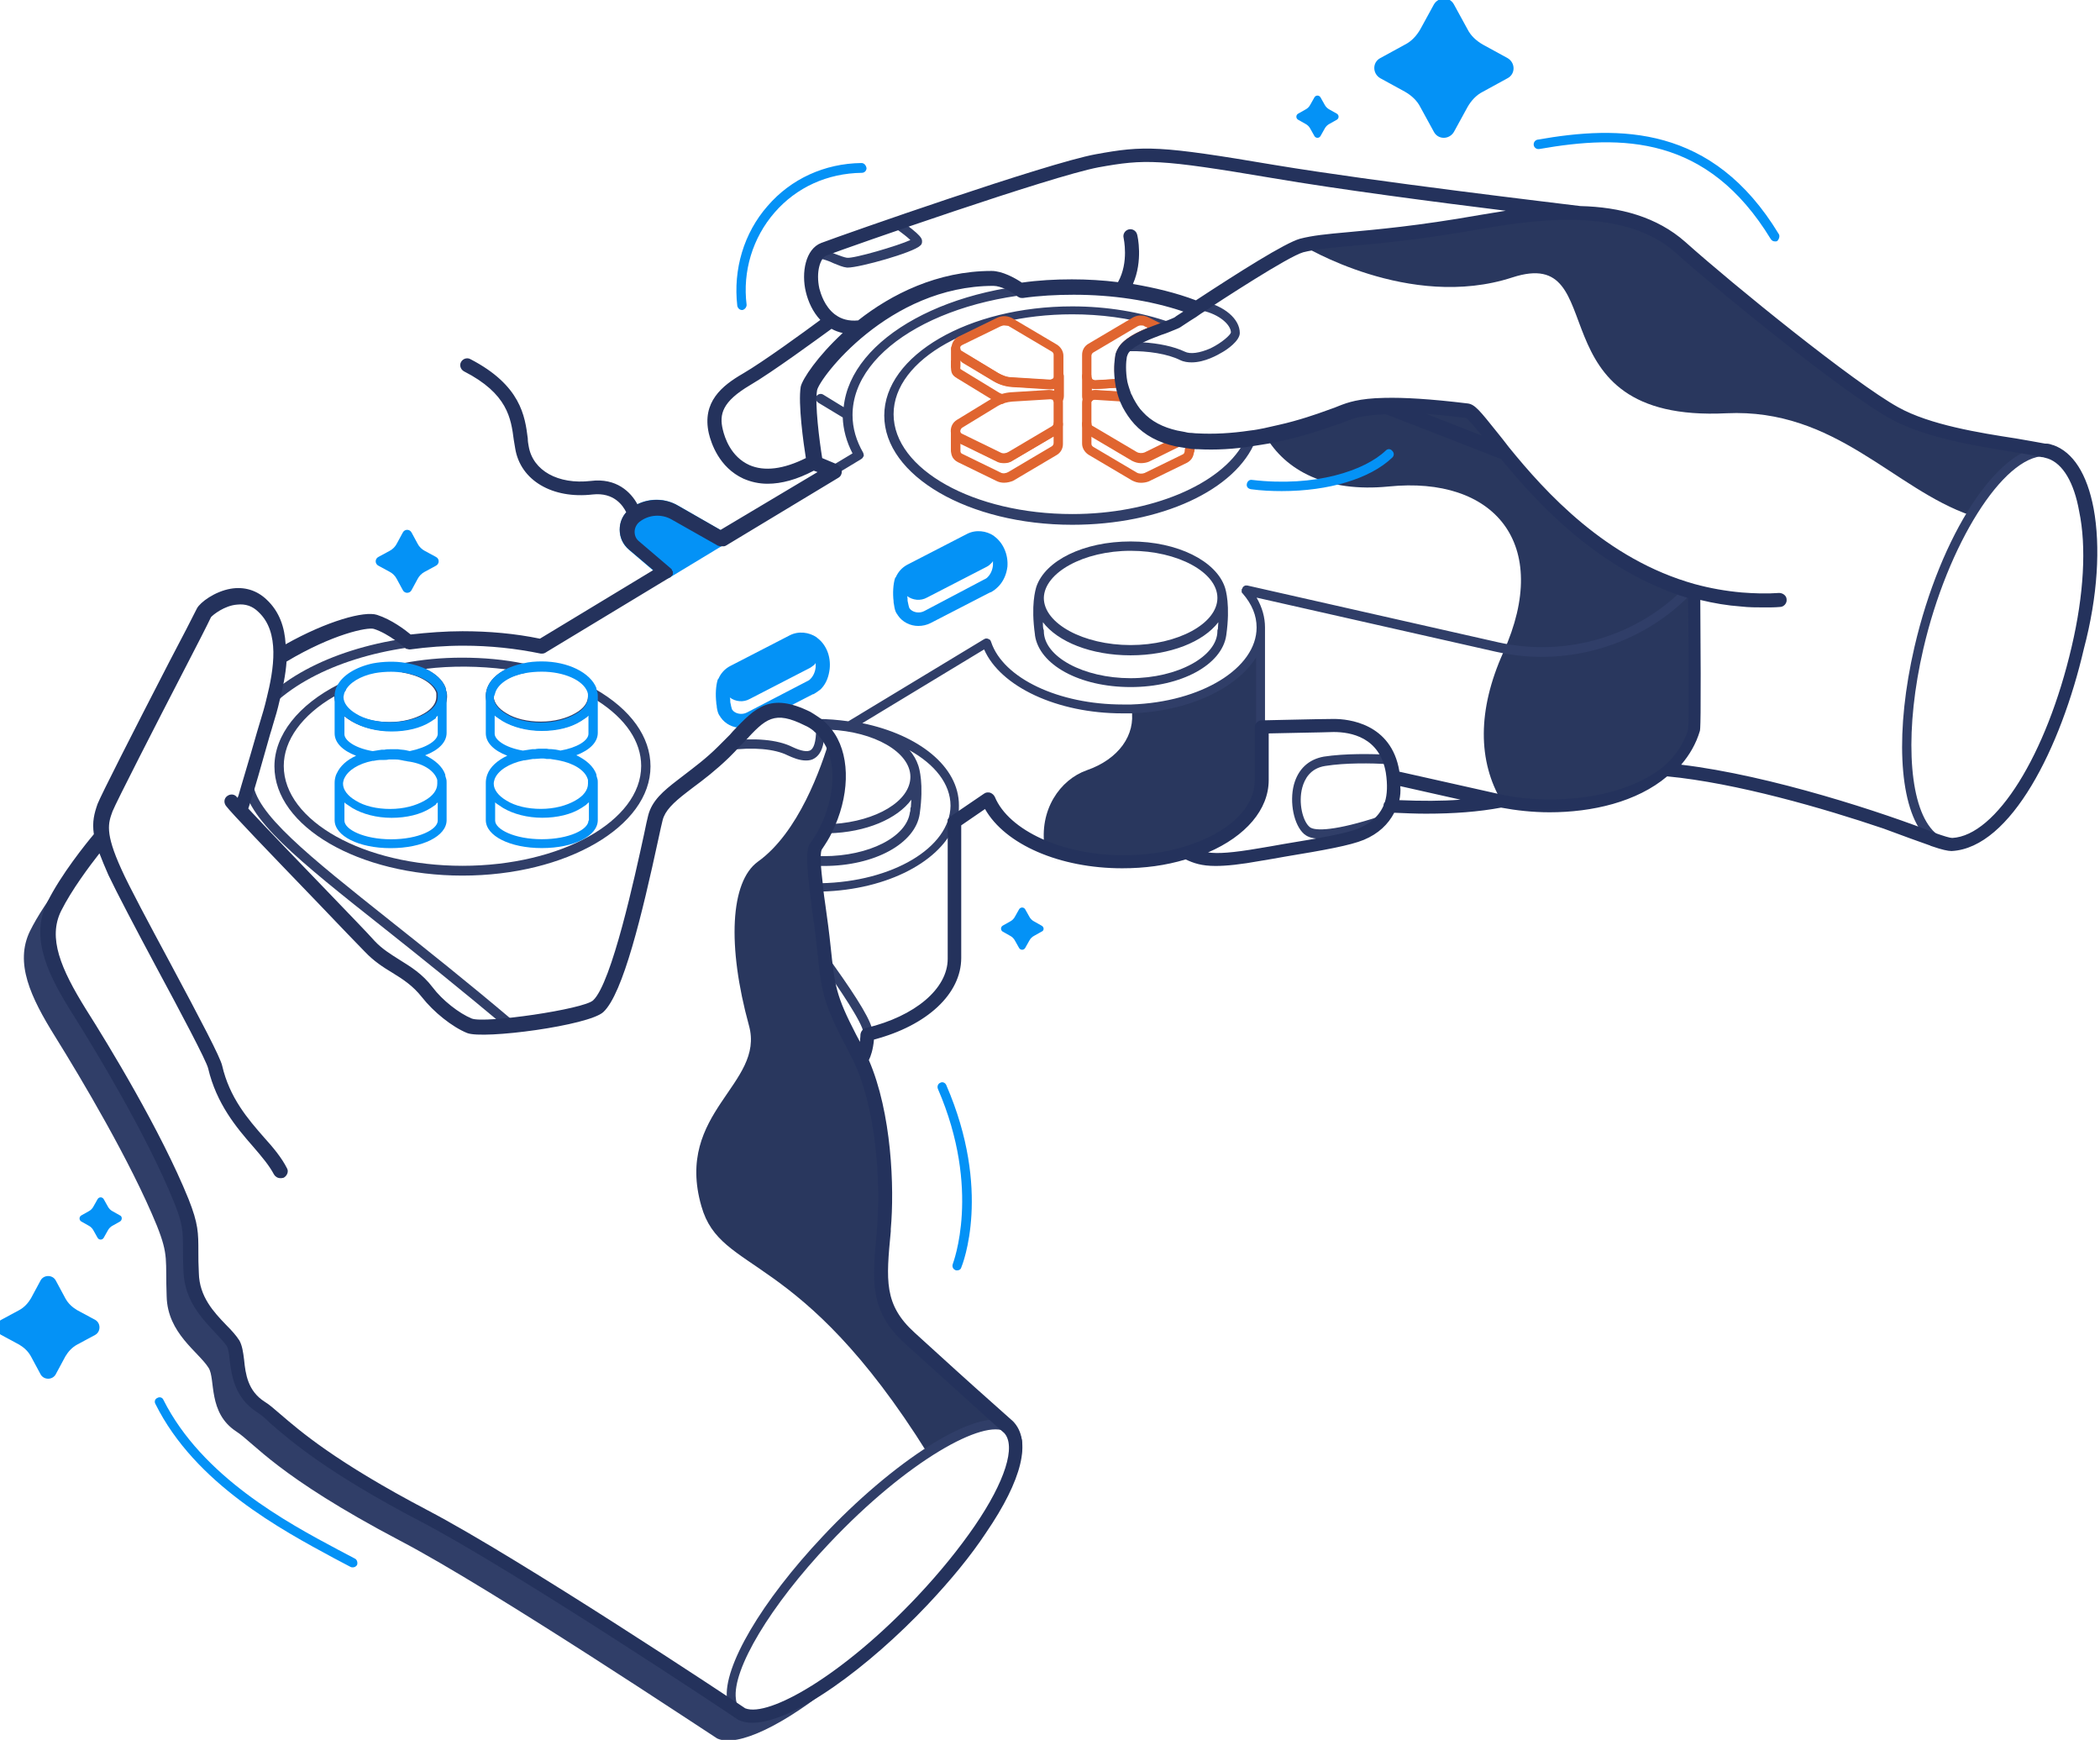 <svg width="268" height="222" viewBox="0 0 268 222" fill="none" xmlns="http://www.w3.org/2000/svg">
<g clip-path="url(#clip0_158_228)">
<g clip-path="url(#clip1_158_228)">
<g clip-path="url(#clip2_158_228)">
<path d="M144.407 90.48C144.942 93.755 142.799 96.851 138.69 98.28C135.296 99.471 132.557 103.341 133.331 108.224C136.189 109.355 139.583 110.01 143.275 110.01C153.041 110.01 160.96 105.306 160.96 99.531L160.96 80.06C160.96 85.597 153.636 90.182 144.407 90.48Z" fill="#29375E"/>
<path d="M187.278 52.428C175.131 50.94 172.749 52.13 171.022 52.785C170.248 53.083 168.164 53.857 165.306 54.631C164.115 54.929 162.865 55.227 161.436 55.524C164.056 60.109 169.355 62.848 177.215 62.074C190.672 60.705 198.115 69.339 191.863 83.213C188.528 90.596 188.588 97.146 191.684 102.326C198.472 103.696 207.463 102.862 212.644 98.337C214.252 96.967 215.442 95.241 216.097 93.097C216.217 92.621 216.097 75.472 216.097 75.472C198.472 70.47 189.243 52.666 187.278 52.428Z" fill="#29375E"/>
<path d="M125.949 179.674C123.389 177.411 119.518 173.898 116.124 170.802C111.837 166.872 112.194 163.418 112.849 156.868C113.385 151.39 112.909 140.672 109.396 134.122C109.098 133.527 108.8 132.991 108.562 132.515C105.882 127.275 105.704 125.905 105.227 120.844C104.989 118.283 104.572 115.544 104.275 113.282C104.096 111.972 103.977 110.781 103.977 109.828C103.917 108.875 104.037 108.161 104.275 107.863C104.751 107.208 105.168 106.494 105.525 105.779C107.431 101.909 107.907 97.205 105.942 94.108C104.811 97.979 101.893 106.255 96.713 109.947C93.199 112.508 92.783 120.665 95.581 130.847C97.665 138.35 86.054 141.863 89.508 153.891C92.008 162.763 101.952 159.131 118.387 185.45C123.091 182.413 126.961 181.103 128.748 182.234L126.663 180.388L125.949 179.674Z" fill="#29375E"/>
<path d="M261.709 57.611C261.47 57.552 261.232 57.492 260.994 57.433C260.935 57.433 260.935 57.433 260.875 57.433C256.766 56.599 247.239 55.766 241.821 52.729C235.926 49.454 220.266 36.711 214.49 31.531C208.714 26.351 199.604 26.47 189.064 28.316C175.012 30.757 169.712 30.34 166.199 31.293C166.199 31.293 179.835 39.689 192.994 35.401C206.154 31.114 195.257 53.979 220.325 52.729C234.259 52.074 241.642 62.375 251.527 65.769C254.563 60.767 257.957 57.611 260.935 57.611C261.411 57.611 261.828 57.671 262.245 57.85C262.066 57.79 261.887 57.671 261.709 57.611Z" fill="#29375E"/>
<path d="M109.633 135.845C109.752 135.904 109.871 135.964 109.99 135.964C110.169 135.964 110.347 135.845 110.466 135.726C110.526 135.666 111.359 134.356 111.359 131.736C111.359 130.486 109.454 127.449 106.536 123.34C106.239 122.923 105.941 122.507 105.881 122.388C105.762 122.149 105.524 122.03 105.286 122.03C104.988 122.09 104.75 122.388 104.75 122.685C104.75 122.864 104.75 122.864 105.584 123.995C106.715 125.603 110.169 130.605 110.169 131.736C110.169 133.939 109.514 135.011 109.454 135.071C109.275 135.249 109.335 135.666 109.633 135.845Z" fill="#303E68"/>
<path d="M215.147 74.823C209.014 81.194 199.904 83.874 191.27 81.969L159.175 74.704C159.116 74.704 159.056 74.704 158.997 74.704C158.997 74.704 158.997 74.704 158.937 74.704C158.877 74.704 158.818 74.764 158.818 74.764C158.818 74.764 158.758 74.764 158.758 74.823L158.699 74.823L158.639 74.883C158.639 74.883 158.58 74.942 158.58 75.002C158.58 75.061 158.52 75.061 158.52 75.121C158.52 75.121 158.52 75.18 158.461 75.18L158.461 75.24L158.461 75.299C158.461 75.359 158.461 75.419 158.461 75.478C158.461 75.478 158.461 75.478 158.461 75.538C158.461 75.597 158.52 75.657 158.58 75.716C159.771 77.086 160.366 78.515 160.366 80.063C160.366 85.243 153.34 89.59 144.349 89.888C143.991 89.888 143.634 89.888 143.277 89.888C135.119 89.888 128.033 86.553 126.485 81.909C126.426 81.73 126.366 81.611 126.187 81.552C126.009 81.433 125.771 81.433 125.592 81.552L108.265 92.032C106.955 91.853 105.645 91.734 104.275 91.734C104.037 91.734 103.799 91.912 103.68 92.151C103.62 92.389 103.68 92.686 103.918 92.806C103.977 92.806 103.977 92.865 104.037 92.865C104.096 92.865 104.096 92.925 104.156 92.925C104.156 94.83 103.799 95.485 103.441 95.723C103.025 95.962 102.251 95.842 101.119 95.306C99.214 94.354 96.296 94.116 92.843 94.532C92.545 94.592 92.307 94.89 92.307 95.187C92.366 95.485 92.664 95.723 92.962 95.723C96.118 95.306 98.856 95.545 100.524 96.378C101.179 96.676 102.012 97.033 102.846 97.033C103.263 97.033 103.62 96.974 103.977 96.736C104.632 96.319 105.049 95.485 105.168 94.235C107.133 97.272 106.478 101.916 104.751 105.37C104.394 106.084 103.977 106.739 103.561 107.394C103.263 107.811 103.144 108.525 103.203 109.716C103.203 110.729 103.382 111.979 103.501 113.229C103.561 113.527 103.799 113.765 104.096 113.765C112.611 113.765 119.757 110.193 121.781 105.429C121.9 105.429 122.019 105.429 122.079 105.31L125.771 102.75C127.021 105.131 129.582 107.215 133.035 108.644C136.012 109.835 139.525 110.49 143.158 110.49C153.221 110.49 161.438 105.548 161.438 99.415L161.438 80.063C161.438 78.753 161.081 77.503 160.366 76.252L190.912 83.159C192.818 83.576 194.783 83.814 196.688 83.814C203.834 83.814 210.86 80.956 215.862 75.716C216.1 75.478 216.1 75.121 215.862 74.883C215.742 74.585 215.385 74.585 215.147 74.823ZM106.538 104.715C106.597 104.595 106.597 104.536 106.657 104.417C106.776 104.179 106.836 103.881 106.955 103.643C106.955 103.583 106.955 103.583 107.014 103.524C107.074 103.285 107.133 103.047 107.193 102.809C107.193 102.69 107.252 102.571 107.252 102.511C107.312 102.333 107.312 102.154 107.371 101.975C107.371 101.856 107.431 101.737 107.431 101.618C107.431 101.44 107.49 101.32 107.49 101.142C107.49 101.023 107.55 100.904 107.55 100.725C107.55 100.606 107.61 100.427 107.61 100.308C107.61 100.189 107.61 100.011 107.669 99.891C107.669 99.772 107.669 99.594 107.669 99.475C107.669 99.356 107.669 99.177 107.669 99.058C107.669 98.939 107.669 98.82 107.669 98.641C107.669 98.522 107.669 98.343 107.669 98.224C107.669 98.105 107.669 97.986 107.669 97.867C107.669 97.688 107.669 97.569 107.61 97.45C107.61 97.331 107.55 97.212 107.55 97.093C107.55 96.914 107.49 96.795 107.49 96.617C107.49 96.497 107.431 96.378 107.431 96.319C107.371 96.14 107.371 96.021 107.312 95.842C107.312 95.723 107.252 95.664 107.193 95.545C107.133 95.366 107.074 95.247 107.014 95.068C107.014 95.009 106.955 94.949 106.955 94.89C106.716 94.354 106.419 93.818 106.061 93.341C106.002 93.282 105.942 93.163 105.883 93.103C111.54 93.341 116.184 95.962 116.184 99.117C116.184 102.214 111.837 104.774 106.359 105.131C106.419 104.953 106.478 104.834 106.538 104.715ZM105.764 106.322C110.527 106.203 114.517 104.476 116.303 102.035C116.303 102.333 116.244 102.63 116.244 102.988C116.184 103.047 116.184 103.166 116.184 103.226C116.184 103.345 116.184 103.524 116.124 103.643C115.708 106.799 110.885 109.24 105.109 109.24C104.871 109.24 104.632 109.24 104.454 109.24C104.454 108.406 104.573 108.168 104.632 108.168C105.049 107.632 105.466 106.977 105.764 106.322ZM104.751 112.693C104.632 111.919 104.573 111.145 104.513 110.49C104.692 110.49 104.93 110.49 105.168 110.49C111.599 110.49 116.839 107.632 117.375 103.821C117.911 100.011 117.315 98.046 117.196 97.688C116.958 96.974 116.601 96.319 116.065 95.723C119.28 97.51 121.305 100.011 121.305 102.809C121.245 108.168 113.862 112.515 104.751 112.693ZM160.366 99.594C160.366 105.012 152.685 109.478 143.277 109.478C139.823 109.478 136.429 108.883 133.571 107.692C130.058 106.263 127.617 104.179 126.664 101.797C126.604 101.618 126.485 101.499 126.307 101.44C126.128 101.38 125.949 101.44 125.771 101.499L122.317 103.821C122.377 103.464 122.377 103.107 122.377 102.75C122.377 97.807 117.256 93.758 110.051 92.27L125.592 82.862C127.676 87.625 134.941 91.019 143.217 91.019C143.574 91.019 143.991 91.019 144.349 91.019C151.673 90.781 157.806 87.863 160.307 83.874L160.307 99.594L160.366 99.594Z" fill="#303E68"/>
<path d="M177.334 96.302C175.012 96.183 171.678 96.123 168.939 96.54C166.974 96.897 165.664 98.147 165.128 100.112C164.532 102.375 165.128 105.293 166.438 106.424C166.676 106.603 167.152 107.02 168.581 107.02C170.011 107.02 172.392 106.662 176.501 105.293C176.799 105.174 176.977 104.876 176.858 104.519C176.739 104.221 176.441 104.042 176.084 104.161C170.487 106.007 167.807 106.067 167.152 105.531C166.259 104.816 165.664 102.435 166.2 100.47C166.497 99.398 167.212 98.028 169.117 97.731C171.737 97.314 174.953 97.373 177.215 97.493C177.513 97.493 177.811 97.254 177.87 96.957C177.87 96.659 177.632 96.361 177.334 96.302Z" fill="#303E68"/>
<path d="M44.074 88.141C44.193 87.903 44.134 87.605 43.955 87.426C43.776 87.248 43.479 87.188 43.241 87.307C38.06 89.927 35.023 93.797 35.023 97.787C35.023 105.468 45.801 111.72 59.02 111.72C72.239 111.72 83.016 105.468 83.016 97.787C83.016 94.036 80.516 90.522 75.931 87.903C75.752 87.784 75.454 87.784 75.276 87.962C75.097 88.081 74.978 88.319 75.037 88.558C75.037 88.617 75.037 88.736 75.037 88.855C75.037 89.629 74.501 90.403 73.43 90.999C72.298 91.654 70.75 92.071 69.023 92.071C67.356 92.071 65.748 91.713 64.617 90.999C63.605 90.403 63.009 89.629 63.009 88.855C63.009 88.677 63.069 88.439 63.129 88.26C63.545 87.188 64.974 86.235 66.939 85.878C67.237 85.819 67.416 85.58 67.416 85.283C67.416 84.985 67.237 84.747 66.939 84.687C64.379 84.151 61.699 83.913 58.96 83.913C56.34 83.913 53.84 84.151 51.398 84.628C51.1 84.687 50.922 84.925 50.922 85.223C50.922 85.521 51.16 85.759 51.398 85.819C53.542 86.176 55.15 87.129 55.626 88.26C55.685 88.379 55.685 88.439 55.685 88.558L55.685 88.617C55.685 88.677 55.685 88.796 55.685 88.915C55.685 89.689 55.15 90.463 54.078 91.058C52.946 91.713 51.398 92.13 49.671 92.13C48.004 92.13 46.397 91.773 45.265 91.058C44.253 90.463 43.657 89.689 43.657 88.915C43.657 88.736 43.717 88.498 43.776 88.319C44.015 88.2 44.015 88.141 44.074 88.141ZM44.848 92.011C46.158 92.785 47.945 93.262 49.85 93.262C51.755 93.262 53.542 92.845 54.852 92.011C56.281 91.177 57.055 90.046 57.055 88.855C57.055 88.677 57.055 88.498 56.995 88.319C56.936 88.141 56.876 87.962 56.876 87.784C56.519 86.771 55.566 85.938 54.316 85.342C57.65 84.925 61.223 84.985 64.558 85.402C63.367 85.997 62.533 86.831 62.176 87.784C62.057 88.141 61.997 88.439 61.997 88.796C61.997 89.987 62.771 91.118 64.141 91.952C65.451 92.726 67.237 93.202 69.142 93.202C71.048 93.202 72.834 92.785 74.144 91.952C75.276 91.297 76.05 90.403 76.228 89.391C79.861 91.713 81.826 94.631 81.826 97.727C81.826 104.754 71.584 110.47 59.02 110.47C46.456 110.47 36.214 104.754 36.214 97.727C36.214 94.453 38.537 91.237 42.645 88.855C42.764 90.165 43.479 91.237 44.848 92.011Z" fill="#303E68"/>
<path d="M34.726 89.82C34.845 89.82 35.023 89.76 35.142 89.641C40.323 84.937 49.255 82.138 59.02 82.138C62.474 82.138 65.808 82.496 68.964 83.15C69.142 83.21 69.381 83.091 69.5 82.972L85.16 73.504C85.458 73.326 85.517 72.968 85.339 72.671C85.16 72.373 84.803 72.313 84.505 72.492L68.904 81.96C65.748 81.305 62.414 80.947 58.96 80.947C48.897 80.947 39.608 83.865 34.249 88.807C34.011 89.046 34.011 89.403 34.19 89.641C34.428 89.701 34.607 89.82 34.726 89.82Z" fill="#303E68"/>
<path d="M49.136 118.531C53.721 122.163 58.901 126.331 64.736 131.214C64.856 131.333 64.975 131.333 65.094 131.333C65.272 131.333 65.451 131.273 65.57 131.095C65.808 130.856 65.749 130.44 65.51 130.261C59.675 125.319 54.495 121.21 49.85 117.518C39.37 109.182 32.463 103.704 32.285 99.715C32.285 99.357 31.987 99.119 31.689 99.119C31.332 99.119 31.094 99.417 31.094 99.715C31.272 104.359 38.001 109.718 49.136 118.531Z" fill="#303E68"/>
<path d="M129.045 181.626C124.936 179.006 113.563 186.866 104.989 196.036C97.188 204.313 92.246 212.708 92.782 216.817C92.841 217.055 92.841 217.353 92.961 217.532C86.53 213.304 64.439 198.775 54.257 193.416C38.537 185.139 35.679 180.971 33.356 179.483C29.665 177.16 30.736 172.873 29.843 171.385C28.533 169.301 24.663 167.038 24.484 162.274C24.365 157.57 24.842 157.034 23.234 153.223C19.899 145.006 13.588 134.467 10.253 129.108C7.097 124.047 5.013 119.7 7.038 115.651C7.931 113.865 9.241 111.9 10.372 110.292L9.896 109.994C9.896 109.994 5.787 114.817 3.822 118.807C1.857 122.856 3.882 127.203 7.038 132.264C10.372 137.623 16.684 148.222 20.018 156.379C21.567 160.25 21.09 160.726 21.269 165.43C21.388 170.134 25.318 172.456 26.628 174.54C27.521 175.97 26.509 180.257 30.141 182.638C32.463 184.127 35.321 188.295 51.041 196.572C62.891 202.765 90.638 221.283 91.531 221.819C94.151 223.01 100.165 220.032 106.715 214.673C110.526 211.994 114.635 208.362 118.207 204.551C126.008 196.274 130.95 187.878 130.414 183.77C130.235 182.877 129.759 182.103 129.045 181.626ZM117.255 203.896C107.192 214.554 97.426 219.854 94.687 218.127C94.27 217.829 93.973 217.413 93.913 216.758C93.437 213.006 98.32 204.849 105.822 196.929C115.885 186.271 125.651 180.971 128.39 182.698C128.806 182.996 129.104 183.413 129.164 184.068C129.64 187.759 124.757 195.917 117.255 203.896Z" fill="#303E68"/>
<path d="M92.007 69.281C92.127 69.281 92.246 69.281 92.305 69.221L109.93 58.562C109.93 58.562 109.93 58.562 109.99 58.503C110.049 58.443 110.109 58.443 110.109 58.384C110.109 58.324 110.169 58.324 110.169 58.265L110.228 58.205C110.228 58.146 110.228 58.086 110.228 58.027C110.228 57.967 110.169 57.848 110.169 57.788C109.275 56.24 108.799 54.633 108.799 52.965C108.799 44.272 121.363 37.246 136.845 37.246C142.501 37.246 147.92 38.198 152.624 39.985C152.922 40.104 153.279 39.925 153.398 39.627C155.661 40.104 157.09 41.473 157.09 42.426C157.03 42.724 155.958 43.736 154.47 44.45C153.1 45.046 151.909 45.224 151.195 44.867C149.825 44.212 147.86 43.795 145.776 43.676C146.669 43.2 147.682 42.843 148.277 42.605L148.575 42.486C148.873 42.366 149.111 42.307 149.349 42.188C149.587 42.128 149.706 41.89 149.706 41.652C149.706 41.414 149.528 41.175 149.289 41.116C145.538 39.806 141.251 39.092 136.845 39.092C123.626 39.092 112.848 45.344 112.848 53.025C112.848 60.706 123.626 66.958 136.845 66.958C148.098 66.958 157.745 62.552 160.246 56.181C160.305 56.002 160.305 55.764 160.186 55.585C160.067 55.407 159.829 55.347 159.65 55.347C157.268 55.704 154.946 55.824 152.802 55.704C152.505 55.704 152.207 55.645 151.969 55.645C151.731 55.645 151.492 55.585 151.254 55.526C150.897 55.466 150.599 55.407 150.302 55.347C148.396 54.93 146.848 54.097 145.717 52.906C145.24 52.37 144.823 51.774 144.466 51.12C144.347 50.881 144.228 50.703 144.169 50.465C143.93 49.929 143.811 49.393 143.692 48.857C143.454 47.487 143.454 46.296 143.633 45.582C143.692 45.344 143.811 45.105 143.93 44.927C143.99 44.867 143.99 44.867 144.049 44.808C146.491 44.748 149.051 45.165 150.599 45.939C151.076 46.177 151.612 46.237 152.088 46.237C153.755 46.237 155.422 45.284 156.018 44.927C156.554 44.629 158.221 43.498 158.221 42.486C158.221 40.699 156.256 39.032 153.517 38.437C153.219 38.377 152.981 38.556 152.862 38.794C148.098 37.007 142.561 36.055 136.845 36.055C121.303 36.055 108.561 43.081 107.668 51.953L105.048 50.345C104.75 50.167 104.393 50.286 104.214 50.524C104.035 50.822 104.155 51.179 104.393 51.358L107.549 53.263C107.608 54.811 108.025 56.359 108.799 57.848L91.65 68.149C91.353 68.328 91.293 68.685 91.472 68.983C91.591 69.162 91.769 69.281 92.007 69.281ZM144.764 53.62C146.074 54.99 147.801 55.943 149.944 56.419C150.302 56.478 150.599 56.538 151.016 56.598C151.254 56.657 151.552 56.657 151.79 56.717C152.088 56.776 152.386 56.776 152.683 56.776C154.589 56.836 156.613 56.776 158.697 56.538C155.78 61.837 146.908 65.589 136.845 65.589C124.281 65.589 114.039 59.873 114.039 52.846C114.039 45.82 124.281 40.104 136.845 40.104C140.477 40.104 144.049 40.58 147.265 41.533C145.538 42.188 143.811 42.962 142.978 44.034C142.68 44.391 142.501 44.808 142.442 45.224C142.382 45.641 142.144 47.07 142.501 48.976C142.62 49.571 142.799 50.226 143.037 50.822C143.156 51.06 143.275 51.298 143.394 51.536C143.752 52.31 144.228 53.025 144.764 53.62Z" fill="#303E68"/>
<path d="M104.273 32.891C105.107 33.069 105.821 33.308 106.417 33.605C107.012 33.843 107.548 34.082 108.084 34.141C108.144 34.141 108.144 34.141 108.203 34.141C109.692 34.141 116.539 32.236 117.433 31.343C117.671 31.164 117.671 30.926 117.671 30.807C117.671 30.45 117.671 30.092 114.753 28.008C114.455 27.829 114.098 27.889 113.919 28.127C113.741 28.425 113.8 28.782 114.038 28.961C115.229 29.794 115.884 30.33 116.182 30.628C114.634 31.343 108.977 33.01 108.084 32.891C107.727 32.831 107.25 32.653 106.774 32.474C106.119 32.236 105.345 31.879 104.392 31.7C104.095 31.64 103.737 31.879 103.678 32.176C103.737 32.534 103.916 32.831 104.273 32.891Z" fill="#303E68"/>
<path d="M264.746 58.968C263.734 57.658 262.424 57.003 260.935 57.003C254.981 57.003 247.657 68.197 244.322 82.548C241.881 93.087 242.298 102.435 245.394 106.365C246.406 107.675 247.716 108.33 249.205 108.33C255.159 108.33 262.483 97.136 265.818 82.786C268.319 72.306 267.842 62.957 264.746 58.968ZM264.687 82.548C261.59 95.885 254.504 107.139 249.205 107.139C248.133 107.139 247.121 106.604 246.347 105.591C243.489 101.959 243.131 92.789 245.454 82.786C248.55 69.448 255.636 58.194 260.935 58.194C262.007 58.194 263.019 58.73 263.793 59.742C266.651 63.374 267.009 72.544 264.687 82.548Z" fill="#303E68"/>
<path d="M144.288 69.086C138.274 69.086 133.392 71.527 132.26 74.862C132.141 75.279 131.546 77.184 132.082 80.995C132.082 80.995 132.082 80.995 132.082 81.054C132.617 84.806 137.738 87.664 144.288 87.664C150.779 87.664 155.959 84.806 156.495 81.054C157.031 77.243 156.435 75.279 156.316 74.921C155.185 71.587 150.302 69.086 144.288 69.086ZM144.288 70.277C150.302 70.277 155.364 73.016 155.364 76.291C155.364 79.566 150.302 82.305 144.288 82.305C138.274 82.305 133.213 79.566 133.213 76.291C133.272 73.075 138.274 70.277 144.288 70.277ZM144.288 86.532C138.274 86.532 133.213 83.793 133.213 80.519C133.213 80.459 133.213 80.34 133.153 80.28C133.094 79.983 133.094 79.685 133.094 79.387C134.999 81.888 139.227 83.615 144.288 83.615C149.35 83.615 153.577 81.888 155.483 79.387C155.483 79.685 155.423 79.983 155.423 80.28C155.364 80.34 155.364 80.459 155.364 80.519C155.364 83.734 150.302 86.532 144.288 86.532Z" fill="#303E68"/>
<path d="M104.273 81.373L104.213 81.314C103.26 80.659 101.891 80.48 100.76 81.076L93.138 85.005C92.483 85.363 92.007 85.899 91.709 86.554C91.709 86.554 91.709 86.613 91.649 86.613C91.649 86.673 91.59 86.732 91.59 86.732C91.352 87.506 91.292 88.638 91.411 89.65C91.411 89.65 91.411 89.65 91.411 89.71C91.411 89.71 91.411 89.829 91.471 90.067C91.471 90.126 91.471 90.126 91.471 90.186C91.53 90.662 91.649 91.079 91.828 91.317C91.828 91.317 91.828 91.317 91.888 91.377C91.888 91.436 91.947 91.496 91.947 91.496C92.543 92.389 93.555 92.865 94.567 92.865C95.103 92.865 95.639 92.746 96.115 92.508L103.737 88.578L103.796 88.578C103.856 88.578 103.856 88.519 103.915 88.519C104.213 88.34 104.451 88.161 104.69 87.983C104.749 87.923 104.809 87.864 104.868 87.804C105.464 87.149 105.761 86.316 105.88 85.363C106.059 83.695 105.404 82.207 104.273 81.373ZM95.341 90.9C94.686 91.258 93.793 91.079 93.436 90.543C93.376 90.424 93.257 89.948 93.197 89.59C93.197 89.59 93.197 89.59 93.197 89.531C93.197 89.352 93.197 89.174 93.138 88.995C93.852 89.531 94.865 89.65 95.698 89.174L103.32 85.244C103.558 85.125 103.737 84.946 103.915 84.827C103.975 84.767 104.035 84.708 104.094 84.589C104.094 84.767 104.094 84.946 104.094 85.125C104.035 85.72 103.796 86.256 103.439 86.613C103.38 86.673 103.38 86.673 103.32 86.732C103.26 86.792 103.141 86.851 103.022 86.911C102.963 86.911 102.963 86.971 102.903 86.971L95.341 90.9Z" fill="#0492F6"/>
<path d="M92.9 68.672C92.9 68.375 92.722 68.077 92.424 67.898L86.529 64.504C84.564 63.373 82.182 63.552 80.396 64.921C79.562 65.576 79.086 66.529 79.086 67.601C79.086 68.613 79.503 69.506 80.277 70.161L84.326 73.615C84.504 73.734 84.683 73.853 84.921 73.853C85.1 73.853 85.219 73.793 85.398 73.734L92.484 69.447C92.722 69.268 92.9 68.97 92.9 68.672Z" fill="#0492F6"/>
<path d="M76.229 88.322C76.17 88.143 76.11 87.964 76.11 87.786C75.336 85.821 72.478 84.392 69.143 84.392C68.369 84.392 67.536 84.451 66.821 84.63C64.439 85.106 62.713 86.297 62.177 87.786C62.058 88.143 61.998 88.441 61.998 88.798L61.998 93.561C61.998 94.752 63.01 95.765 64.737 96.42C63.487 97.015 62.534 97.849 62.177 98.861C62.058 99.218 61.998 99.516 61.998 99.873L61.998 104.637C61.998 106.661 65.094 108.209 69.143 108.209C73.252 108.209 76.289 106.661 76.289 104.637L76.289 99.873C76.289 99.695 76.289 99.516 76.229 99.337C76.17 99.159 76.11 98.98 76.11 98.801C75.753 97.789 74.8 96.956 73.55 96.36C75.276 95.705 76.289 94.693 76.289 93.502L76.289 88.738C76.289 88.679 76.289 88.5 76.229 88.322ZM63.248 88.262C63.665 87.19 65.094 86.237 67.059 85.88C67.714 85.761 68.429 85.702 69.143 85.702C71.942 85.702 74.443 86.773 74.979 88.322C75.038 88.441 75.038 88.5 75.038 88.619L75.038 88.679C75.038 88.738 75.038 88.857 75.038 88.977C75.038 89.751 74.502 90.525 73.431 91.12C72.299 91.775 70.751 92.192 69.024 92.192C67.357 92.192 65.749 91.835 64.618 91.12C63.606 90.525 63.01 89.751 63.01 88.977C63.129 88.679 63.189 88.441 63.248 88.262ZM75.098 104.696C75.098 105.828 72.656 107.078 69.143 107.078C65.69 107.078 63.189 105.828 63.189 104.696L63.189 102.374C63.248 102.434 63.368 102.553 63.487 102.612C63.546 102.672 63.606 102.672 63.665 102.731C63.844 102.85 64.023 102.97 64.201 103.089C65.511 103.863 67.297 104.339 69.203 104.339C71.108 104.339 72.895 103.922 74.205 103.089C74.383 102.97 74.562 102.85 74.741 102.731C74.8 102.672 74.86 102.672 74.86 102.612C74.979 102.553 75.038 102.434 75.157 102.374L75.157 104.696L75.098 104.696ZM74.979 99.337C75.038 99.456 75.038 99.516 75.038 99.635L75.038 99.695C75.038 99.754 75.038 99.873 75.038 99.992C75.038 100.766 74.502 101.54 73.431 102.136C72.299 102.791 70.751 103.208 69.024 103.208C67.357 103.208 65.749 102.85 64.618 102.136C63.606 101.54 63.01 100.766 63.01 99.992C63.01 99.814 63.07 99.576 63.129 99.397C63.546 98.325 64.916 97.432 66.821 97.015C66.881 97.015 66.881 97.015 66.94 97.015C67.297 96.956 67.655 96.896 68.012 96.836C68.072 96.836 68.191 96.836 68.25 96.836C68.548 96.836 68.786 96.777 69.084 96.777C69.322 96.777 69.501 96.777 69.739 96.836C69.918 96.836 70.037 96.836 70.215 96.836C70.573 96.896 70.93 96.956 71.287 97.015C73.192 97.372 74.621 98.266 74.979 99.337ZM75.098 91.299L75.098 93.621C75.098 94.514 73.609 95.407 71.525 95.765C71.347 95.705 71.168 95.705 70.93 95.645C70.751 95.645 70.573 95.586 70.394 95.586C70.156 95.586 69.977 95.586 69.739 95.526C69.56 95.526 69.382 95.526 69.143 95.526L69.084 95.526C68.846 95.526 68.548 95.526 68.31 95.586C68.191 95.586 68.072 95.586 67.953 95.586C67.536 95.645 67.178 95.705 66.762 95.765L66.702 95.765C64.32 95.348 63.129 94.335 63.129 93.621L63.129 91.299C63.189 91.358 63.308 91.477 63.427 91.537C63.487 91.597 63.546 91.597 63.606 91.656C63.784 91.775 63.963 91.894 64.142 92.013C65.452 92.787 67.238 93.264 69.143 93.264C71.049 93.264 72.835 92.847 74.145 92.013C74.324 91.894 74.502 91.775 74.681 91.656C74.741 91.597 74.8 91.597 74.86 91.537C74.919 91.477 74.979 91.418 75.098 91.299Z" fill="#0492F6"/>
<path d="M56.996 88.331C56.936 88.152 56.877 87.973 56.877 87.795C56.281 86.187 54.316 84.996 51.756 84.579C50.386 84.341 48.898 84.401 47.588 84.639C45.385 85.115 43.658 86.187 43.003 87.557C42.943 87.616 42.943 87.735 42.884 87.795C42.765 88.152 42.705 88.45 42.705 88.807L42.705 93.571C42.705 94.761 43.717 95.774 45.444 96.429C44.253 96.965 43.42 97.739 43.003 98.632C42.943 98.691 42.943 98.811 42.884 98.87C42.765 99.227 42.705 99.525 42.705 99.882L42.705 104.646C42.705 106.67 45.801 108.219 49.85 108.219C53.959 108.219 56.996 106.67 56.996 104.646L56.996 99.882C56.996 99.704 56.996 99.525 56.936 99.346C56.877 99.168 56.817 98.989 56.817 98.811C56.46 97.798 55.507 96.965 54.257 96.369C55.983 95.714 56.996 94.702 56.996 93.511L56.996 88.748C57.055 88.688 56.996 88.509 56.996 88.331ZM44.015 88.271C44.015 88.212 44.075 88.212 44.075 88.152C44.551 87.14 45.98 86.247 47.826 85.889C48.481 85.77 49.195 85.711 49.91 85.711C50.446 85.711 51.041 85.77 51.577 85.83C53.721 86.187 55.328 87.14 55.805 88.271C55.864 88.39 55.864 88.45 55.864 88.569L55.864 88.628C55.864 88.688 55.864 88.807 55.864 88.926C55.864 89.7 55.328 90.474 54.257 91.07C53.125 91.725 51.577 92.141 49.85 92.141C48.183 92.141 46.575 91.784 45.444 91.07C44.432 90.474 43.836 89.7 43.836 88.926C43.896 88.688 43.896 88.45 44.015 88.271ZM55.864 102.383L55.864 104.705C55.864 105.837 53.423 107.087 49.91 107.087C46.456 107.087 43.956 105.837 43.956 104.705L43.956 102.383C44.015 102.443 44.134 102.562 44.253 102.621C44.313 102.681 44.372 102.681 44.432 102.74C44.611 102.86 44.789 102.979 44.968 103.098C46.278 103.872 48.064 104.348 49.969 104.348C51.875 104.348 53.661 103.931 54.971 103.098C55.15 102.979 55.328 102.86 55.507 102.74C55.567 102.681 55.626 102.681 55.626 102.621C55.626 102.562 55.745 102.502 55.864 102.383C55.805 102.383 55.805 102.383 55.864 102.383ZM55.745 99.346C55.805 99.466 55.805 99.525 55.805 99.644L55.805 99.704C55.805 99.763 55.805 99.882 55.805 100.001C55.805 100.775 55.269 101.55 54.197 102.145C53.066 102.8 51.518 103.217 49.791 103.217C48.124 103.217 46.516 102.86 45.385 102.145C44.372 101.55 43.777 100.775 43.777 100.001C43.777 99.823 43.836 99.585 43.896 99.406C43.896 99.346 43.956 99.346 43.956 99.287C44.432 98.275 45.742 97.441 47.528 97.084C47.588 97.084 47.588 97.084 47.647 97.084C47.945 97.024 48.302 96.965 48.6 96.965C48.719 96.965 48.838 96.965 48.957 96.965C49.136 96.965 49.374 96.965 49.612 96.905C49.85 96.905 50.029 96.905 50.267 96.905C50.327 96.905 50.446 96.905 50.505 96.905C50.803 96.905 51.101 96.965 51.399 97.024C51.577 97.084 51.815 97.084 51.994 97.143C53.959 97.381 55.328 98.275 55.745 99.346ZM55.864 91.308L55.864 93.63C55.864 94.404 54.614 95.357 52.292 95.833C52.113 95.774 51.934 95.774 51.756 95.714C51.458 95.655 51.101 95.655 50.803 95.595C50.684 95.595 50.565 95.595 50.446 95.595C50.267 95.595 50.089 95.595 49.969 95.595C49.91 95.595 49.91 95.595 49.85 95.595C49.612 95.595 49.315 95.595 49.076 95.655C48.957 95.655 48.838 95.655 48.719 95.655C48.362 95.714 48.005 95.774 47.588 95.833L47.528 95.833C45.146 95.416 43.956 94.404 43.956 93.69L43.956 91.367C44.015 91.427 44.134 91.546 44.253 91.606C44.313 91.665 44.372 91.665 44.432 91.725C44.611 91.844 44.789 91.963 44.968 92.082C46.278 92.856 48.064 93.332 49.969 93.332C51.875 93.332 53.661 92.916 54.971 92.082C55.15 91.963 55.328 91.844 55.507 91.725C55.567 91.665 55.626 91.665 55.626 91.606C55.626 91.487 55.745 91.427 55.864 91.308C55.805 91.308 55.805 91.308 55.864 91.308Z" fill="#0492F6"/>
<path d="M128.567 72.304C128.686 70.756 128.031 69.267 126.9 68.434L126.84 68.374C125.887 67.719 124.518 67.541 123.387 68.136L115.765 72.066C115.11 72.423 114.634 72.959 114.336 73.614C114.336 73.614 114.336 73.674 114.276 73.674C114.276 73.733 114.217 73.793 114.217 73.793C113.979 74.567 113.919 75.698 114.038 76.71C114.038 76.71 114.038 76.71 114.038 76.77C114.038 76.77 114.038 76.949 114.098 77.187C114.157 77.663 114.276 78.08 114.455 78.318C114.455 78.318 114.455 78.318 114.514 78.378C114.514 78.437 114.574 78.497 114.574 78.497C115.169 79.39 116.182 79.866 117.194 79.866C117.73 79.866 118.266 79.747 118.742 79.509L126.364 75.579L126.423 75.579C126.483 75.579 126.483 75.52 126.542 75.52C126.84 75.341 127.078 75.162 127.316 74.924C127.376 74.865 127.436 74.805 127.495 74.746C128.091 74.091 128.448 73.257 128.567 72.304ZM117.968 77.961C117.313 78.318 116.42 78.14 116.063 77.604C116.003 77.485 115.884 77.008 115.824 76.651C115.824 76.651 115.824 76.651 115.824 76.591C115.824 76.413 115.824 76.234 115.765 76.055C116.479 76.591 117.492 76.71 118.325 76.234L125.947 72.304C126.185 72.185 126.364 72.007 126.542 71.828C126.602 71.768 126.662 71.709 126.721 71.59C126.721 71.768 126.721 71.947 126.721 72.126C126.662 72.721 126.423 73.257 126.066 73.614C126.007 73.674 126.007 73.674 125.947 73.733C125.887 73.793 125.768 73.852 125.649 73.912C125.59 73.912 125.59 73.972 125.53 73.972L117.968 77.961Z" fill="#0492F6"/>
<path d="M226.997 29.85C218.541 15.917 206.692 15.976 196.212 17.822C195.914 17.882 195.676 18.18 195.736 18.537C195.795 18.834 196.093 19.073 196.45 19.013C206.99 17.167 217.886 17.227 225.984 30.505C226.103 30.684 226.282 30.803 226.52 30.803C226.639 30.803 226.758 30.803 226.818 30.743C227.056 30.505 227.175 30.088 226.997 29.85Z" fill="#0492F6"/>
<path d="M119.992 138.158C119.694 138.277 119.575 138.635 119.694 138.932C125.291 151.853 121.599 161.202 121.599 161.261C121.48 161.559 121.599 161.916 121.897 162.036C121.957 162.095 122.076 162.095 122.135 162.095C122.374 162.095 122.612 161.976 122.671 161.738C122.85 161.321 126.601 151.913 120.766 138.456C120.647 138.158 120.29 137.98 119.992 138.158Z" fill="#0492F6"/>
<path d="M109.931 20.8C105.227 20.859 100.94 22.824 97.963 26.278C94.926 29.732 93.556 34.376 94.092 39.02C94.152 39.318 94.39 39.556 94.688 39.556L94.747 39.556C95.045 39.497 95.283 39.199 95.283 38.901C94.747 34.614 96.057 30.327 98.856 27.111C101.654 23.896 105.584 22.11 109.991 22.05C110.348 22.05 110.586 21.753 110.586 21.455C110.527 21.098 110.288 20.8 109.931 20.8Z" fill="#0492F6"/>
<path d="M176.859 57.479C174.179 60.04 167.868 62.183 159.77 61.231C159.472 61.171 159.174 61.409 159.115 61.767C159.055 62.124 159.293 62.362 159.651 62.422C160.96 62.6 162.27 62.66 163.58 62.66C169.535 62.66 174.834 61.112 177.692 58.373C177.931 58.134 177.931 57.777 177.692 57.539C177.454 57.241 177.097 57.241 176.859 57.479Z" fill="#0492F6"/>
<path d="M45.265 198.852C44.61 198.495 43.896 198.138 43.122 197.721C36.631 194.267 25.794 188.432 20.852 178.607C20.733 178.31 20.376 178.19 20.078 178.369C19.78 178.488 19.661 178.845 19.84 179.143C24.901 189.325 35.976 195.22 42.586 198.793C43.36 199.21 44.074 199.567 44.729 199.924C44.849 199.984 44.908 199.984 45.027 199.984C45.265 199.984 45.444 199.865 45.563 199.686C45.682 199.388 45.563 198.971 45.265 198.852Z" fill="#0492F6"/>
<path d="M192.4 7.416L189.244 5.69C188.41 5.213 187.696 4.558 187.279 3.725L185.552 0.569C185.016 -0.443 183.587 -0.443 182.992 0.569L181.265 3.725C180.788 4.558 180.133 5.273 179.3 5.69L176.144 7.416C175.132 7.952 175.132 9.381 176.144 9.977L179.3 11.704C180.133 12.18 180.848 12.835 181.265 13.669L182.992 16.824C183.527 17.837 184.957 17.837 185.552 16.824L187.279 13.669C187.755 12.835 188.41 12.12 189.244 11.704L192.4 9.977C193.412 9.441 193.412 8.012 192.4 7.416Z" fill="#0492F6"/>
<path d="M12.16 168.411L9.837 167.16C9.242 166.803 8.706 166.327 8.349 165.672L7.098 163.349C6.681 162.635 5.61 162.635 5.193 163.349L3.942 165.672C3.585 166.267 3.109 166.803 2.454 167.16L0.132 168.411C-0.583 168.827 -0.583 169.899 0.132 170.316L2.454 171.567C3.049 171.924 3.585 172.4 3.942 173.055L5.193 175.377C5.61 176.092 6.681 176.092 7.098 175.377L8.349 173.055C8.706 172.46 9.182 171.924 9.837 171.567L12.16 170.316C12.874 169.899 12.874 168.827 12.16 168.411Z" fill="#0492F6"/>
<path d="M48.303 72.186L49.732 72.961C50.089 73.139 50.446 73.496 50.625 73.854L51.399 75.283C51.637 75.759 52.292 75.759 52.53 75.283L53.304 73.854C53.483 73.496 53.84 73.139 54.197 72.961L55.627 72.186C56.103 71.948 56.103 71.293 55.627 71.055L54.197 70.281C53.84 70.102 53.483 69.745 53.304 69.388L52.53 67.959C52.292 67.483 51.637 67.483 51.399 67.959L50.625 69.388C50.446 69.745 50.089 70.102 49.732 70.281L48.303 71.055C47.826 71.293 47.826 71.948 48.303 72.186Z" fill="#0492F6"/>
<path d="M165.663 15.277L166.615 15.813C166.854 15.932 167.092 16.17 167.211 16.408L167.747 17.361C167.925 17.659 168.342 17.659 168.521 17.361L169.057 16.408C169.176 16.17 169.414 15.932 169.652 15.813L170.605 15.277C170.903 15.098 170.903 14.681 170.605 14.503L169.652 13.967C169.414 13.848 169.176 13.61 169.057 13.371L168.521 12.419C168.342 12.121 167.925 12.121 167.747 12.419L167.211 13.371C167.092 13.61 166.854 13.848 166.615 13.967L165.663 14.503C165.365 14.681 165.365 15.098 165.663 15.277Z" fill="#0492F6"/>
<path d="M132.915 118.1L131.963 117.564C131.725 117.445 131.486 117.207 131.367 116.969L130.831 116.016C130.653 115.719 130.236 115.719 130.057 116.016L129.521 116.969C129.402 117.207 129.164 117.445 128.926 117.564L127.973 118.1C127.676 118.279 127.676 118.696 127.973 118.874L128.926 119.41C129.164 119.529 129.402 119.768 129.521 120.006L130.057 120.958C130.236 121.256 130.653 121.256 130.831 120.958L131.367 120.006C131.486 119.768 131.725 119.529 131.963 119.41L132.915 118.874C133.273 118.755 133.273 118.279 132.915 118.1Z" fill="#0492F6"/>
<path d="M15.316 155.081L14.363 154.545C14.125 154.426 13.887 154.188 13.768 153.949L13.232 152.997C13.053 152.699 12.636 152.699 12.458 152.997L11.922 153.949C11.803 154.188 11.565 154.426 11.326 154.545L10.374 155.081C10.076 155.259 10.076 155.676 10.374 155.855L11.326 156.391C11.565 156.51 11.803 156.748 11.922 156.986L12.458 157.939C12.636 158.237 13.053 158.237 13.232 157.939L13.768 156.986C13.887 156.748 14.125 156.51 14.363 156.391L15.316 155.855C15.614 155.676 15.614 155.2 15.316 155.081Z" fill="#0492F6"/>
<path d="M127.794 51.536C127.735 51.536 127.675 51.536 127.556 51.477C127.258 51.358 127.02 51.239 126.722 51.06L122.137 48.261C121.542 47.904 121.363 47.606 121.363 46.832L121.363 45.999L121.959 45.939L122.078 45.344C122.554 45.463 122.554 45.88 122.554 46.118L122.554 46.773C122.554 47.011 122.554 47.071 122.554 47.071C122.554 47.071 122.673 47.13 122.733 47.19L127.318 49.988C127.496 50.107 127.735 50.226 127.913 50.286C128.211 50.405 128.39 50.762 128.27 51.06C128.27 51.417 128.032 51.536 127.794 51.536Z" fill="#E06530"/>
<path d="M134.998 51.53C134.939 51.53 134.82 51.53 134.76 51.471C134.463 51.352 134.343 50.995 134.463 50.697C134.522 50.637 134.522 50.578 134.522 50.518L134.522 49.625C134.343 49.684 134.165 49.684 133.986 49.684L129.163 49.387C128.329 49.327 127.555 49.089 126.841 48.672L122.851 46.291C122.554 46.112 122.494 45.755 122.673 45.457C122.851 45.159 123.209 45.1 123.506 45.278L127.496 47.66C128.032 47.958 128.627 48.196 129.282 48.196L134.105 48.494C134.224 48.494 134.343 48.434 134.463 48.374C134.582 48.315 134.582 48.196 134.582 48.017C134.582 47.66 134.82 47.422 135.177 47.422C135.534 47.422 135.773 47.66 135.773 48.017L135.773 50.518C135.773 50.756 135.713 50.995 135.594 51.233C135.415 51.411 135.177 51.53 134.998 51.53Z" fill="#E06530"/>
<path d="M134.046 49.623C133.986 49.623 133.986 49.623 133.927 49.623L129.104 49.325C128.27 49.266 127.496 49.028 126.781 48.611L122.197 45.812C121.78 45.574 121.482 45.098 121.422 44.621C121.363 43.907 121.72 43.252 122.316 42.954L127.198 40.572C127.913 40.215 128.687 40.275 129.342 40.692L134.88 43.967C135.356 44.264 135.713 44.8 135.713 45.396L135.713 48.075C135.713 48.551 135.535 48.968 135.177 49.266C134.82 49.504 134.463 49.623 134.046 49.623ZM128.151 41.525C127.972 41.525 127.853 41.585 127.675 41.644L122.792 44.026C122.554 44.145 122.494 44.324 122.554 44.502C122.554 44.562 122.613 44.741 122.792 44.8L127.377 47.599C127.913 47.897 128.508 48.135 129.163 48.135L133.986 48.432C134.105 48.432 134.225 48.373 134.344 48.313C134.463 48.254 134.463 48.135 134.463 47.956L134.463 45.276C134.463 45.098 134.403 44.979 134.225 44.86L128.687 41.585C128.568 41.585 128.33 41.525 128.151 41.525Z" fill="#E06530"/>
<path d="M121.959 47.304C121.661 47.304 121.363 47.066 121.363 46.709L121.363 44.506C121.363 44.148 121.601 43.91 121.959 43.91C122.256 43.91 122.554 44.148 122.554 44.506L122.554 46.709C122.554 47.007 122.316 47.304 121.959 47.304Z" fill="#E06530"/>
<path d="M139.763 49.622C139.346 49.622 138.929 49.444 138.632 49.146C138.274 48.848 138.096 48.372 138.096 47.955L138.096 45.276C138.096 44.68 138.393 44.144 138.929 43.846L144.467 40.572C145.122 40.155 145.956 40.155 146.611 40.512L148.278 41.346C148.516 41.465 148.635 41.703 148.635 41.941C148.635 42.179 148.456 42.417 148.218 42.477C147.087 42.894 144.765 43.727 143.872 44.799C143.693 45.037 143.574 45.216 143.574 45.454C143.455 46.169 143.395 47.419 143.633 48.729C143.693 48.908 143.633 49.086 143.514 49.205C143.395 49.325 143.276 49.444 143.097 49.444L139.882 49.622C139.822 49.622 139.822 49.622 139.763 49.622ZM145.598 41.524C145.42 41.524 145.241 41.584 145.062 41.703L139.525 44.978C139.406 45.037 139.287 45.216 139.287 45.395L139.287 48.074C139.287 48.193 139.346 48.312 139.406 48.431C139.525 48.491 139.644 48.55 139.763 48.55L142.323 48.372C142.085 46.824 142.323 45.633 142.383 45.276C142.442 44.859 142.681 44.501 142.919 44.085C143.693 43.132 145.003 42.417 146.491 41.822L146.075 41.643C145.956 41.524 145.777 41.524 145.598 41.524Z" fill="#E06530"/>
<path d="M138.81 51.545C138.572 51.545 138.393 51.426 138.274 51.247C138.155 51.009 138.096 50.771 138.096 50.533L138.096 48.032C138.096 47.675 138.334 47.437 138.691 47.437C139.048 47.437 139.287 47.675 139.287 48.032C139.287 48.151 139.346 48.27 139.406 48.389C139.525 48.449 139.644 48.508 139.763 48.508L142.978 48.33C143.276 48.33 143.574 48.508 143.574 48.806C143.693 49.342 143.812 49.878 144.05 50.414C144.11 50.592 144.11 50.831 143.991 51.009C143.872 51.188 143.693 51.247 143.455 51.247L139.703 51.009C139.525 51.009 139.346 51.128 139.287 51.247C139.227 51.426 139.048 51.545 138.81 51.545ZM139.763 49.759C139.822 49.759 139.822 49.759 139.882 49.759L142.74 49.937C142.681 49.759 142.681 49.64 142.621 49.461L139.882 49.64C139.703 49.64 139.525 49.64 139.346 49.58L139.346 49.818C139.465 49.818 139.584 49.759 139.763 49.759Z" fill="#E06530"/>
<path d="M128.149 61.592C127.792 61.592 127.494 61.533 127.137 61.354L122.254 58.972C121.421 58.556 121.361 57.841 121.361 57.365C121.361 57.007 121.361 56.531 121.361 56.174L121.361 55.697C121.361 55.34 121.6 55.102 121.957 55.102C122.314 55.102 122.552 55.34 122.552 55.697L122.552 55.935C122.731 55.638 123.029 55.519 123.326 55.697L127.673 57.841C127.971 58.02 128.388 57.96 128.685 57.781L134.223 54.506C134.342 54.447 134.461 54.268 134.461 54.149C134.461 53.792 134.699 53.554 135.057 53.554C135.414 53.554 135.652 53.792 135.652 54.149L135.652 56.65C135.652 57.245 135.354 57.781 134.818 58.079L129.281 61.354C128.983 61.473 128.566 61.592 128.149 61.592ZM122.552 56.471C122.552 56.769 122.552 57.067 122.552 57.365C122.552 57.781 122.671 57.841 122.79 57.901L127.673 60.282C127.971 60.461 128.388 60.401 128.685 60.223L134.223 56.948C134.342 56.888 134.461 56.71 134.461 56.531L134.461 55.697L129.281 58.734C128.626 59.151 127.792 59.151 127.137 58.794L122.79 56.65C122.731 56.71 122.612 56.59 122.552 56.471Z" fill="#E06530"/>
<path d="M128.15 59.099C127.793 59.099 127.435 59.04 127.138 58.861L122.255 56.48C121.779 56.241 121.481 55.825 121.362 55.289C121.243 54.574 121.54 53.919 122.136 53.562L126.721 50.763C127.435 50.346 128.209 50.108 129.043 50.049L133.866 49.751C134.343 49.751 134.759 49.87 135.117 50.168C135.474 50.465 135.653 50.942 135.653 51.359L135.653 54.038C135.653 54.634 135.355 55.169 134.819 55.467L129.281 58.742C128.984 58.98 128.567 59.099 128.15 59.099ZM134.045 50.942L129.162 51.24C128.507 51.299 127.912 51.478 127.376 51.776L122.791 54.574C122.553 54.753 122.553 54.991 122.553 55.05C122.553 55.11 122.612 55.289 122.791 55.348L127.674 57.73C127.971 57.909 128.388 57.849 128.686 57.67L134.223 54.395C134.343 54.336 134.462 54.157 134.462 54.038L134.462 51.359C134.462 51.24 134.402 51.12 134.343 51.001C134.223 51.001 134.164 50.942 134.045 50.942Z" fill="#E06530"/>
<path d="M121.957 58.029C121.6 58.029 121.361 57.731 121.361 57.433L121.361 55.23C121.361 54.932 121.659 54.635 121.957 54.635C122.314 54.635 122.552 54.932 122.552 55.23L122.552 57.433C122.552 57.791 122.314 58.029 121.957 58.029Z" fill="#E06530"/>
<path d="M145.598 61.601C145.182 61.601 144.824 61.482 144.467 61.303L138.929 58.028C138.453 57.731 138.096 57.195 138.096 56.599L138.096 54.098C138.096 53.741 138.334 53.503 138.691 53.503C139.048 53.503 139.287 53.741 139.287 54.098L139.287 56.599C139.287 56.778 139.346 56.897 139.525 57.016L145.062 60.291C145.36 60.47 145.777 60.47 146.075 60.351L150.957 57.969C151.076 57.909 151.196 57.79 151.196 57.433C151.196 57.135 151.493 56.837 151.791 56.837C152.148 56.837 152.386 57.135 152.386 57.433C152.386 58.386 151.91 58.802 151.493 59.041L146.611 61.422C146.313 61.541 145.956 61.601 145.598 61.601Z" fill="#E06530"/>
<path d="M145.596 59.095C145.18 59.095 144.822 58.976 144.465 58.797L138.927 55.523C138.451 55.225 138.094 54.689 138.094 54.093L138.094 51.414C138.094 51.176 138.153 50.878 138.272 50.699C138.57 50.104 139.166 49.747 139.821 49.806L143.572 50.044C143.81 50.044 143.989 50.223 144.108 50.402C144.167 50.64 144.286 50.819 144.405 51.057C144.763 51.712 145.18 52.307 145.656 52.843C146.787 54.034 148.335 54.867 150.241 55.284C150.3 55.284 150.36 55.344 150.419 55.344L151.015 55.701C151.194 55.82 151.313 55.999 151.313 56.237C151.313 56.475 151.194 56.654 150.955 56.773L146.609 58.917C146.311 59.036 145.954 59.095 145.596 59.095ZM139.761 50.938C139.582 50.938 139.404 51.057 139.344 51.176C139.285 51.235 139.285 51.295 139.285 51.354L139.285 54.034C139.285 54.213 139.344 54.332 139.523 54.391L145.06 57.666C145.358 57.845 145.775 57.845 146.073 57.726L149.229 56.178C147.383 55.642 145.894 54.808 144.763 53.558C144.227 52.962 143.691 52.248 143.334 51.474C143.274 51.354 143.215 51.235 143.155 51.057L139.761 50.938Z" fill="#E06530"/>
<path d="M150.719 56.837C150.6 56.837 150.481 56.837 150.421 56.777L149.826 56.42C149.588 56.241 149.469 55.943 149.588 55.705C149.707 55.407 150.005 55.288 150.302 55.348C150.6 55.407 150.898 55.467 151.255 55.526C151.493 55.586 151.731 55.765 151.791 56.003C151.85 56.241 151.731 56.539 151.493 56.658L151.076 56.837C150.898 56.777 150.779 56.837 150.719 56.837Z" fill="#E06530"/>
<path d="M151.849 58.012C151.492 58.012 151.254 57.773 151.254 57.416L151.254 55.987C151.254 55.63 151.492 55.392 151.849 55.392C152.207 55.392 152.445 55.63 152.445 55.987L152.445 57.416C152.445 57.773 152.147 58.012 151.849 58.012Z" fill="#E06530"/>
<path d="M267.186 64.878C266.352 60.472 264.566 57.673 262.006 56.78L261.946 56.78C261.648 56.661 261.41 56.602 261.113 56.602C261.053 56.602 261.053 56.602 260.993 56.602C259.981 56.423 258.731 56.185 257.302 55.947C252.657 55.232 246.286 54.22 242.237 51.957C236.64 48.861 221.277 36.416 215.085 30.878C211.452 27.663 206.748 26.413 201.687 26.293C198.829 25.936 175.607 23.197 162.685 21.053C147.918 18.553 146.013 18.553 139.82 19.684C133.628 20.815 107.964 29.806 104.808 30.997C102.784 31.771 102.248 34.808 102.843 37.25C103.141 38.5 103.736 39.81 104.689 40.822C102.605 42.37 97.365 46.181 94.805 47.67C92.125 49.218 89.565 51.302 90.458 55.292C90.756 56.542 91.768 59.638 94.864 61.067C95.817 61.484 96.829 61.722 97.96 61.722C99.747 61.722 101.712 61.187 103.855 60.055L104.332 60.234L91.947 67.617L86.528 64.521C84.92 63.568 82.955 63.568 81.347 64.342C80.514 62.794 78.668 60.948 75.393 61.365C71.225 61.842 68.01 60.055 67.474 56.959C67.414 56.661 67.355 56.304 67.355 55.947C66.997 53.089 66.461 49.158 60.031 45.824C59.614 45.586 59.078 45.764 58.84 46.181C58.602 46.598 58.78 47.134 59.197 47.372C64.794 50.23 65.211 53.386 65.568 56.125C65.628 56.483 65.687 56.84 65.747 57.197C66.402 61.306 70.51 63.687 75.631 63.092C78.37 62.794 79.502 64.521 79.918 65.355C79.383 65.95 79.085 66.724 79.085 67.558C79.085 68.57 79.502 69.463 80.276 70.118L83.372 72.738L68.903 81.491C65.747 80.836 62.412 80.538 59.018 80.538C56.815 80.538 54.553 80.717 52.409 80.955C51.694 80.36 49.968 79.05 48.122 78.454C46.514 77.918 41.75 79.228 36.451 82.206C36.332 80.062 35.677 78.038 34.01 76.49C32.759 75.299 31.151 74.822 29.425 75.12C27.4 75.477 25.554 76.847 25.137 77.621C24.602 78.693 23.232 81.372 21.624 84.409C16.861 93.638 12.931 101.379 12.454 102.57C12.038 103.761 11.74 104.833 11.978 106.44C11.025 107.572 7.75 111.621 6.024 115.134C3.701 119.838 6.381 124.78 9.299 129.425C12.038 133.771 18.766 144.847 22.22 153.421C23.351 156.22 23.351 157.113 23.351 159.435C23.351 160.15 23.351 161.043 23.411 162.174C23.53 165.925 25.793 168.248 27.46 170.034C28.055 170.689 28.591 171.225 28.948 171.761C29.127 172.058 29.246 172.773 29.306 173.488C29.544 175.393 29.901 178.311 32.759 180.157C33.236 180.454 33.831 180.931 34.545 181.645C37.046 183.789 41.631 187.838 53.719 194.15C65.568 200.342 93.852 219.158 94.15 219.396C94.209 219.396 94.209 219.456 94.269 219.456C94.745 219.694 95.341 219.813 95.996 219.813C101.354 219.813 111.001 212.549 118.325 204.808C121.302 201.652 123.862 198.556 125.827 195.579C130.472 188.79 131.663 183.789 129.281 181.347L126.542 178.906C123.981 176.643 120.111 173.13 116.717 170.034C112.787 166.461 113.085 163.365 113.68 157.113L113.68 156.815C114.157 151.575 113.799 141.988 110.882 135.26C111.12 134.784 111.418 133.95 111.537 132.64C118.325 130.854 122.671 126.805 122.671 122.22L122.671 105.309L125.708 103.225C128.269 107.75 135.235 110.787 143.214 110.787C146.072 110.787 148.752 110.43 151.312 109.656C152.325 110.132 153.337 110.489 155.123 110.489C156.493 110.489 158.279 110.311 160.899 109.834C161.971 109.656 163.043 109.477 163.995 109.299C169.057 108.465 172.332 107.869 174.058 107.155C175.904 106.381 177.155 105.19 177.929 103.701C179.298 103.761 180.668 103.82 181.978 103.82C185.551 103.82 188.706 103.582 191.564 103.046C193.47 103.404 195.614 103.642 197.757 103.642C203.176 103.642 208.892 102.332 212.762 99.057C221.575 99.891 232.829 103.165 240.212 105.666L240.391 105.726C242.951 106.679 244.916 107.393 246.286 107.869C246.345 107.869 246.345 107.929 246.405 107.929C246.465 107.929 246.524 107.989 246.584 107.989C247.775 108.405 248.608 108.584 249.025 108.584L249.085 108.584C256.647 108.167 263.018 95.365 265.936 82.801C267.722 76.073 268.079 69.701 267.186 64.878ZM105.463 32.605C108.44 31.474 134.164 22.483 140.178 21.351C146.132 20.279 147.918 20.279 162.388 22.721C170.724 24.15 183.466 25.817 192.16 26.889C191.029 27.067 189.957 27.246 188.885 27.425C180.787 28.854 175.726 29.271 171.974 29.628C169.295 29.866 167.509 30.045 165.901 30.462C163.995 30.997 158.16 34.689 152.622 38.321C150.121 37.369 147.382 36.714 144.584 36.237C145.894 33.26 145.179 30.104 145.12 29.926C145.001 29.449 144.524 29.152 144.048 29.271C143.572 29.39 143.274 29.866 143.393 30.342C143.393 30.402 144.107 33.439 142.678 35.999C140.773 35.761 138.748 35.642 136.784 35.642C134.64 35.642 132.496 35.761 130.412 36.059C129.519 35.463 127.911 34.57 126.542 34.57C119.635 34.57 113.74 37.547 109.512 40.882C108.321 41.001 107.368 40.703 106.714 40.227C106.654 40.167 106.594 40.167 106.535 40.108C105.225 39.096 104.749 37.488 104.57 36.833C104.094 34.689 104.689 32.903 105.463 32.605ZM95.638 59.341C93.256 58.269 92.482 55.828 92.244 54.815C91.768 52.85 92.185 51.243 95.698 49.158C98.556 47.491 104.391 43.204 106.118 41.954C106.535 42.192 107.011 42.37 107.547 42.489C104.332 45.467 102.426 48.325 102.188 49.337C101.831 51.481 102.545 56.602 102.843 58.447C99.985 59.877 97.544 60.174 95.638 59.341ZM115.526 171.463C118.98 174.559 122.85 178.072 125.351 180.335L125.411 180.395L126.006 180.931C127.316 182.121 128.15 182.836 128.15 182.836C129.698 184.503 128.269 189.029 124.398 194.685C122.433 197.544 119.992 200.58 117.074 203.677C107.607 213.74 98.079 219.158 95.102 217.967C93.554 216.896 66.223 198.794 54.612 192.72C42.703 186.468 38.237 182.538 35.796 180.454C34.962 179.74 34.367 179.204 33.771 178.847C31.628 177.477 31.33 175.333 31.151 173.488C31.032 172.535 30.913 171.701 30.556 171.046C30.139 170.391 29.544 169.736 28.889 169.081C27.281 167.414 25.435 165.449 25.376 162.412C25.316 161.34 25.316 160.507 25.316 159.733C25.316 157.291 25.316 156.16 24.066 153.004C20.552 144.311 13.764 133.176 10.966 128.77C7.75 123.589 6.083 119.659 7.81 116.206C9.12 113.586 11.383 110.549 12.693 108.882C12.99 109.656 13.348 110.549 13.824 111.621C14.836 113.764 17.337 118.528 20.017 123.53C22.875 128.829 26.388 135.439 26.567 136.332C27.638 140.857 30.199 143.894 32.283 146.276C33.414 147.586 34.367 148.717 34.962 149.848C35.141 150.146 35.439 150.325 35.796 150.325C35.915 150.325 36.034 150.325 36.213 150.265C36.63 150.027 36.868 149.491 36.63 149.074C35.975 147.764 34.903 146.454 33.712 145.144C31.628 142.763 29.306 140.083 28.353 135.974C28.115 134.903 25.673 130.258 21.624 122.696C19.064 117.932 16.444 113.05 15.491 110.906C13.348 106.202 13.824 105.011 14.36 103.523C14.836 102.332 20.017 92.209 23.47 85.54C25.137 82.325 26.448 79.764 26.924 78.752C27.162 78.454 28.651 77.264 30.258 77.144C31.33 77.025 32.223 77.323 32.997 78.097C35.736 80.658 34.962 85.362 34.01 89.172C33.771 90.185 33.474 91.197 33.176 92.15C33.057 92.567 32.938 92.924 32.819 93.341C31.687 97.33 30.675 100.605 30.437 101.498C30.377 101.617 30.377 101.677 30.318 101.796L30.258 101.736C29.961 101.32 29.425 101.26 29.008 101.558C28.591 101.855 28.532 102.391 28.829 102.808C29.484 103.701 34.307 108.703 40.559 115.193C43.299 118.052 45.621 120.493 46.574 121.446C47.705 122.636 48.896 123.411 50.087 124.125C51.456 124.959 52.707 125.792 53.838 127.221C55.327 129.127 57.708 131.032 59.614 131.806C61.698 132.64 75.155 130.854 77.001 129.127C79.502 126.805 81.943 116.682 84.027 107.036C84.265 105.964 84.444 105.071 84.563 104.654C84.861 103.463 85.873 102.451 87.659 101.081C87.897 100.903 88.195 100.665 88.433 100.486C89.803 99.474 91.351 98.283 93.018 96.675C93.495 96.199 93.971 95.722 94.507 95.127L94.983 94.651C97.722 91.673 98.794 90.602 102.724 92.567C103.141 92.745 103.498 92.983 103.796 93.222L103.855 93.281L103.915 93.341C104.391 93.698 104.749 94.174 105.106 94.71C106.773 97.33 106.594 101.617 104.629 105.547C104.272 106.262 103.855 106.917 103.439 107.512C103.081 107.989 102.962 108.763 103.022 110.013C103.022 111.025 103.2 112.335 103.319 113.526C103.439 114.3 103.498 115.074 103.617 115.908C103.855 117.575 104.094 119.362 104.272 121.088C104.808 126.15 104.927 127.698 107.726 133.057C107.964 133.533 108.262 134.069 108.559 134.664C111.953 141.036 112.43 151.456 111.894 156.934L111.894 157.232C111.298 163.484 110.941 167.295 115.526 171.463ZM173.463 105.666C171.974 106.321 168.521 106.917 163.817 107.691C162.864 107.869 161.792 108.048 160.72 108.227C157.267 108.822 155.421 108.941 154.171 108.763C158.994 106.679 161.911 103.285 161.911 99.533L161.911 93.579C163.876 93.519 168.759 93.46 170.188 93.4C172.391 93.4 176.083 94.055 176.857 98.581C177.095 100.129 177.036 101.379 176.738 102.332C176.619 102.451 176.559 102.63 176.559 102.808C175.845 104.416 174.535 105.19 173.463 105.666ZM178.584 102.094C178.703 101.558 178.762 100.962 178.703 100.307L186.384 102.034C184.002 102.213 181.442 102.213 178.584 102.094ZM191.862 101.439L178.584 98.461L178.584 98.402C177.572 92.269 172.034 91.733 170.248 91.733L170.188 91.733C168.402 91.733 161.554 91.912 161.018 91.912C160.542 91.912 160.125 92.328 160.125 92.805L160.125 99.593C160.125 103.106 156.731 106.321 151.253 107.989C148.812 108.763 146.072 109.12 143.333 109.12C135.593 109.12 128.745 105.964 126.959 101.677C126.84 101.439 126.661 101.26 126.363 101.141C126.125 101.081 125.827 101.081 125.589 101.26L121.302 104.178C121.302 104.178 121.242 104.178 121.242 104.237L121.183 104.297L121.123 104.356L121.064 104.416L121.004 104.475C121.004 104.475 121.004 104.535 120.945 104.535L120.945 104.595L120.945 104.654C120.945 104.714 120.945 104.714 120.945 104.773L120.945 104.833L120.945 122.339C120.945 126.15 116.777 129.663 110.584 131.151C110.167 131.211 109.869 131.568 109.81 131.985C109.81 132.342 109.75 132.64 109.75 132.938C109.572 132.64 109.453 132.342 109.274 132.045C106.654 126.983 106.535 125.792 105.999 120.731C105.82 119.004 105.582 117.218 105.344 115.551C105.225 114.717 105.106 113.943 105.046 113.169C104.927 111.978 104.749 110.787 104.749 109.834C104.689 108.703 104.868 108.405 104.868 108.405C105.344 107.691 105.82 106.976 106.178 106.202C108.381 101.736 108.559 96.794 106.535 93.638C106.118 92.983 105.582 92.388 105.046 91.912C104.987 91.852 104.927 91.792 104.808 91.733C104.391 91.435 103.915 91.137 103.439 90.84C98.258 88.279 96.412 90.304 93.554 93.281L93.137 93.757C92.602 94.293 92.125 94.77 91.649 95.246C90.101 96.794 88.552 97.925 87.242 98.938C86.945 99.176 86.707 99.355 86.468 99.533C84.682 100.903 83.193 102.153 82.717 104.059C82.598 104.535 82.419 105.309 82.181 106.5C81.05 111.68 78.073 125.435 75.691 127.638C74.5 128.77 61.877 130.615 60.209 129.96C58.602 129.305 56.458 127.638 55.208 125.971C53.898 124.244 52.409 123.351 50.98 122.458C49.849 121.743 48.777 121.088 47.824 120.076C46.931 119.064 44.549 116.622 41.81 113.764C38.356 110.192 33.95 105.607 31.687 103.165C31.806 102.868 31.926 102.391 32.104 101.855C32.402 100.962 33.355 97.687 34.486 93.638C34.605 93.281 34.724 92.864 34.843 92.447C35.141 91.495 35.439 90.482 35.677 89.411C36.094 87.803 36.451 86.076 36.57 84.409C42.465 80.896 46.871 80.003 47.705 80.241C49.61 80.836 51.635 82.623 51.635 82.623C51.694 82.682 51.813 82.742 51.873 82.801L51.932 82.801C52.052 82.801 52.111 82.861 52.23 82.861C52.23 82.861 52.23 82.861 52.29 82.861L52.349 82.861C54.553 82.563 56.815 82.384 59.137 82.384C62.531 82.384 65.866 82.742 69.022 83.397C69.081 83.397 69.141 83.397 69.2 83.397C69.439 83.397 69.617 83.278 69.796 83.159L85.456 73.691C85.456 73.691 85.456 73.691 85.516 73.691L85.575 73.631L85.635 73.572C85.635 73.572 85.635 73.572 85.694 73.512L85.754 73.453L85.813 73.393C85.813 73.393 85.813 73.334 85.873 73.334L85.873 73.274L85.873 73.215L85.873 73.155L85.873 73.095L85.873 73.036C85.873 72.976 85.873 72.976 85.873 72.976L85.873 72.917C85.873 72.917 85.873 72.857 85.813 72.857C85.813 72.857 85.813 72.798 85.754 72.798C85.754 72.798 85.754 72.798 85.754 72.738C85.754 72.738 85.754 72.738 85.754 72.679L85.694 72.619L85.635 72.559C85.635 72.559 85.635 72.559 85.575 72.5L81.526 69.046C81.169 68.749 80.99 68.332 80.99 67.856C80.99 67.379 81.228 66.903 81.586 66.605C82.777 65.652 84.444 65.533 85.754 66.307L91.649 69.642C91.649 69.642 91.649 69.642 91.708 69.642C91.768 69.642 91.827 69.701 91.887 69.701L91.947 69.701C92.006 69.701 92.066 69.701 92.125 69.701C92.125 69.701 92.125 69.701 92.185 69.701C92.244 69.701 92.304 69.701 92.423 69.701C92.482 69.701 92.542 69.642 92.602 69.642L107.011 60.948C107.428 60.71 107.547 60.115 107.309 59.698C107.19 59.519 107.011 59.4 106.833 59.281C106.833 59.281 106.773 59.281 106.773 59.221L104.927 58.447C104.57 56.244 103.974 51.54 104.272 49.813C104.51 48.325 113.382 36.475 126.78 36.475C127.733 36.475 129.221 37.25 129.876 37.845C129.936 37.845 129.936 37.905 129.995 37.905C130.174 38.024 130.353 38.024 130.531 38.024C132.615 37.726 134.819 37.607 137.022 37.607C141.964 37.607 146.787 38.321 151.015 39.751C150.479 40.108 150.062 40.346 149.943 40.465C149.764 40.584 149.407 40.703 148.99 40.882C148.752 40.941 148.514 41.06 148.276 41.18L147.918 41.299C145.953 42.013 143.929 42.847 142.917 44.097C142.619 44.514 142.381 44.931 142.321 45.407C142.262 45.824 142.023 47.313 142.381 49.278C142.5 49.933 142.678 50.528 142.917 51.183C143.036 51.421 143.155 51.719 143.274 51.957C143.691 52.731 144.167 53.446 144.762 54.101C146.072 55.53 147.859 56.483 150.062 56.959C150.419 57.018 150.776 57.078 151.134 57.138C151.372 57.197 151.67 57.197 151.908 57.257C152.206 57.316 152.503 57.316 152.861 57.316C155.123 57.435 157.505 57.316 160.006 56.899C160.661 56.78 161.256 56.721 161.852 56.602C163.162 56.363 164.472 56.066 165.782 55.708C168.283 55.053 170.248 54.279 171.2 53.982L171.796 53.743C172.689 53.386 173.939 52.969 176.857 52.85L191.564 58.567C196.149 64.164 204.069 72.857 215.442 76.311C215.501 82.801 215.561 92.09 215.442 93.102C214.846 94.948 213.775 96.556 212.226 97.866C206.987 102.034 198.055 102.689 191.862 101.439ZM181.978 52.791C183.466 52.91 185.134 53.089 187.099 53.327C187.456 53.565 188.23 54.517 189.123 55.589L181.978 52.791ZM264.387 82.504C261.172 96.318 254.741 106.619 249.144 106.917C248.846 106.917 248.072 106.679 247.06 106.321C240.57 103.761 226.041 98.938 214.549 97.568C215.621 96.318 216.454 94.889 216.93 93.281C216.99 93.102 217.109 92.686 216.99 76.549C218.717 76.966 220.444 77.263 222.17 77.383C223.183 77.502 224.195 77.502 225.207 77.502C225.862 77.502 226.517 77.502 227.172 77.442C227.648 77.442 228.065 76.966 228.006 76.49C228.006 76.013 227.529 75.656 227.053 75.656C225.445 75.775 223.838 75.715 222.289 75.596C220.265 75.418 218.24 75.06 216.275 74.525C204.962 71.369 197.221 62.794 192.577 57.078C192.041 56.363 191.505 55.708 191.029 55.113C188.885 52.434 188.23 51.6 187.337 51.481C182.454 50.885 179.06 50.707 176.738 50.766C176.738 50.766 176.738 50.766 176.678 50.766C173.403 50.826 171.974 51.362 170.903 51.779L170.307 52.017C169.295 52.374 167.449 53.089 165.067 53.743C163.817 54.101 162.566 54.339 161.316 54.637C160.72 54.756 160.125 54.875 159.53 54.934C157.148 55.292 154.885 55.411 152.741 55.292C152.444 55.292 152.206 55.232 151.908 55.232C151.67 55.232 151.431 55.172 151.193 55.113C150.836 55.053 150.538 54.994 150.241 54.934C148.395 54.517 146.906 53.743 145.834 52.553C145.358 52.076 145.001 51.481 144.643 50.826C144.524 50.588 144.465 50.409 144.346 50.23C144.167 49.694 143.988 49.218 143.869 48.682C143.631 47.372 143.691 46.181 143.81 45.526C143.869 45.348 143.929 45.169 144.048 44.99C144.882 43.919 147.144 43.145 148.216 42.728L148.573 42.609C148.871 42.489 149.109 42.43 149.347 42.311C149.883 42.073 150.3 41.954 150.598 41.775C150.896 41.596 151.551 41.12 152.622 40.465L153.218 40.048C156.016 38.202 164.412 32.724 166.318 32.188C167.747 31.831 169.473 31.652 172.034 31.414C175.547 31.116 180.906 30.64 189.064 29.211C197.34 27.723 207.642 26.77 213.775 32.188C219.908 37.666 235.33 50.171 241.284 53.446C245.571 55.828 252.121 56.899 256.944 57.673C258.373 57.912 259.624 58.09 260.577 58.328L260.636 58.328L260.696 58.328C260.934 58.388 261.172 58.447 261.351 58.507C263.256 59.162 264.685 61.544 265.34 65.236C266.293 69.761 265.936 75.894 264.387 82.504Z" fill="#24325C"/>
</g>
</g>
</g>
<defs>
<clipPath id="clip0_158_228">
<rect width="268" height="222" rx="22.101" fill="white"/>
</clipPath>
<clipPath id="clip1_158_228">
<rect width="476.393" height="357.267" fill="white" transform="translate(-104.568 -67.615)"/>
</clipPath>
<clipPath id="clip2_158_228">
<rect width="476.393" height="357.267" fill="white" transform="translate(-104.568 -67.617)"/>
</clipPath>
</defs>
</svg>
